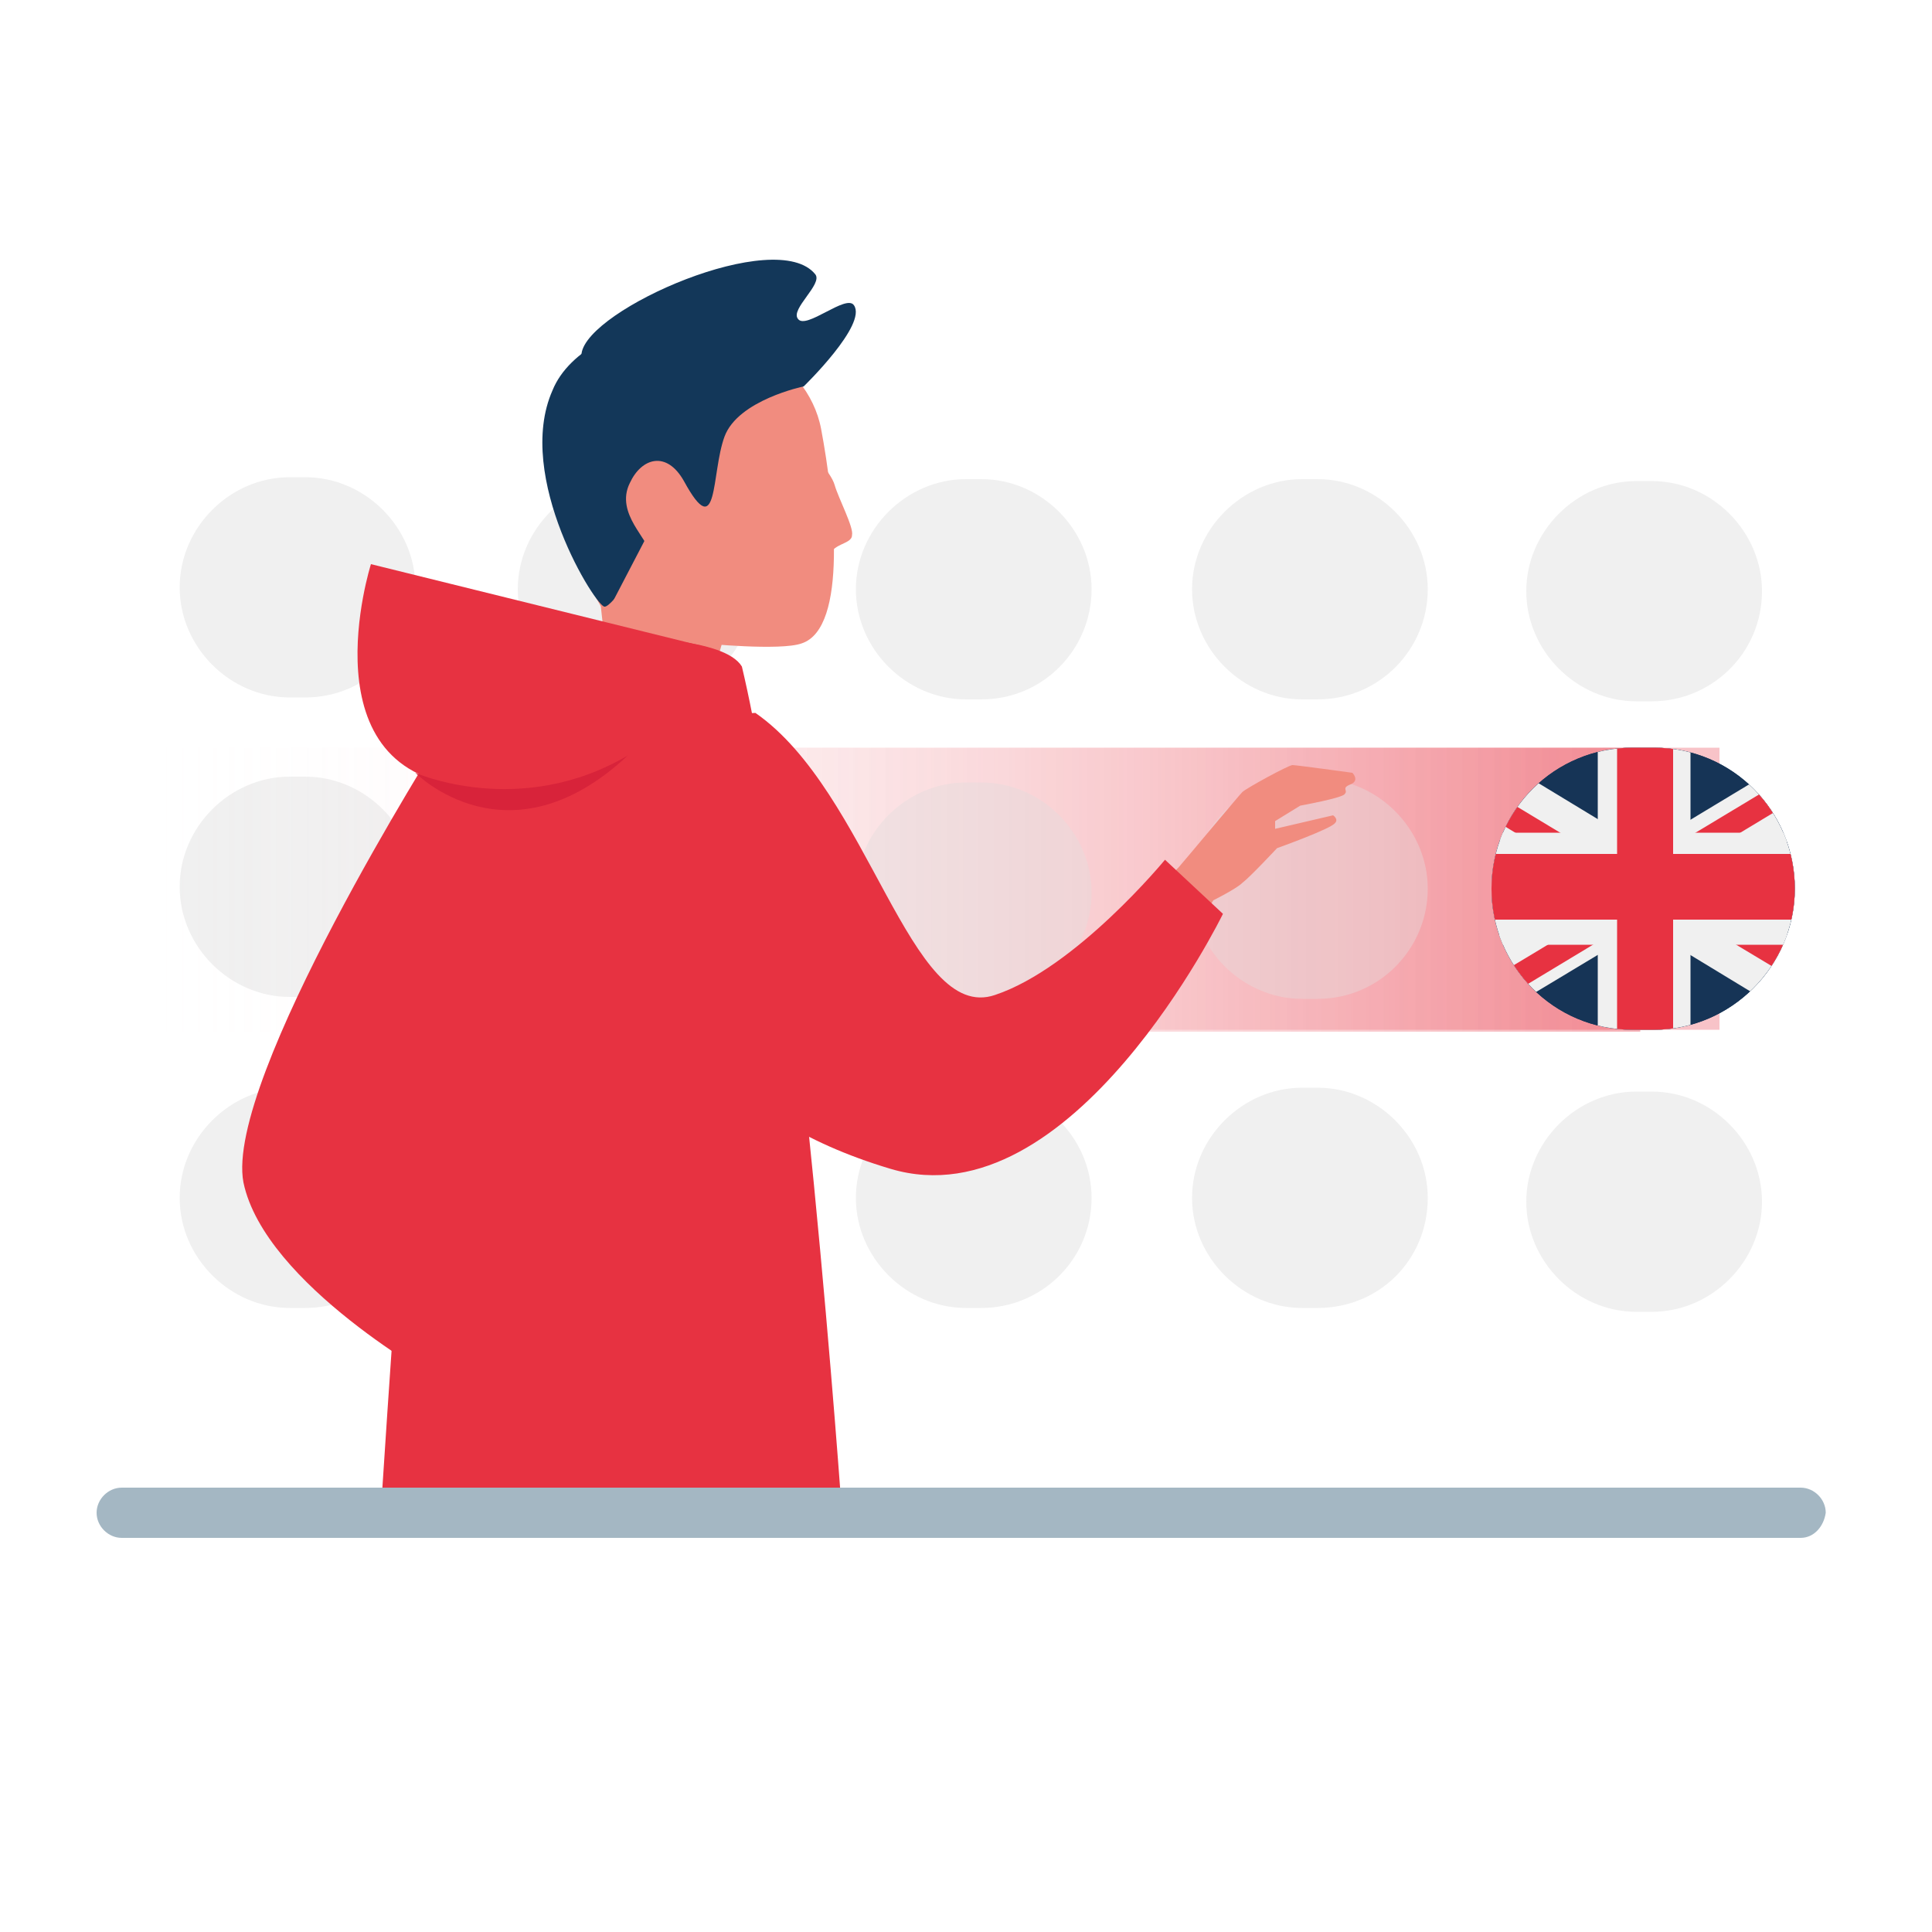 <?xml version="1.0" encoding="utf-8"?>
<!-- Generator: Adobe Illustrator 27.0.0, SVG Export Plug-In . SVG Version: 6.00 Build 0)  -->
<svg version="1.1" id="Calque_1" xmlns="http://www.w3.org/2000/svg" xmlns:xlink="http://www.w3.org/1999/xlink" x="0px" y="0px"
	 viewBox="0 0 100 100" style="enable-background:new 0 0 100 100;" xml:space="preserve">
<style type="text/css">
	.st0{fill:none;}
	.st1{opacity:0.29;fill:url(#SVGID_1_);}
	.st2{fill:#F0F0F0;}
	.st3{opacity:0.38;fill:url(#SVGID_00000140737236866443178910000004265756342804925618_);}
	.st4{clip-path:url(#SVGID_00000030457057044544402670000007576540715504840624_);}
	.st5{clip-path:url(#SVGID_00000128461974528577815170000008200589695971316622_);}
	.st6{fill:#163456;}
	.st7{fill:#E73241;}
	.st8{fill:#F18C7F;}
	.st9{fill:#133759;}
	.st10{fill:#D8233A;}
	.st11{fill:#A4B7C3;}
</style>
<rect x="0.2" y="0.4" class="st0" width="99.3" height="99.1"/>
<rect x="0.2" y="0.4" class="st0" width="99.3" height="99.1"/>
<g>
	<linearGradient id="SVGID_1_" gradientUnits="userSpaceOnUse" x1="18.91" y1="45.993" x2="88.971" y2="45.993">
		<stop  offset="1.086795e-03" style="stop-color:#FFFFFF;stop-opacity:0"/>
		<stop  offset="0.875" style="stop-color:#E73241"/>
	</linearGradient>
	<polygon class="st1" points="18.9,53.3 89,53.3 89,38.7 20.9,38.7 	"/>
	<g>
		<path class="st2" d="M50.8,67.7H50c-3.1,0-5.7-2.6-5.7-5.7v0c0-3.1,2.6-5.7,5.7-5.7h0.8c3.1,0,5.7,2.6,5.7,5.7v0
			C56.5,65.2,53.9,67.7,50.8,67.7z"/>
		<path class="st2" d="M68.2,67.7h-0.8c-3.1,0-5.7-2.6-5.7-5.7v0c0-3.1,2.6-5.7,5.7-5.7h0.8c3.1,0,5.7,2.6,5.7,5.7v0
			C73.9,65.2,71.4,67.7,68.2,67.7z"/>
		<path class="st2" d="M33.3,67.7h-0.8c-3.1,0-5.7-2.6-5.7-5.7v0c0-3.1,2.6-5.7,5.7-5.7h0.8c3.1,0,5.7,2.6,5.7,5.7v0
			C39,65.1,36.5,67.7,33.3,67.7z"/>
		<path class="st2" d="M33.3,51.8h-0.8c-3.1,0-5.7-2.6-5.7-5.7v0c0-3.1,2.6-5.7,5.7-5.7h0.8c3.1,0,5.7,2.6,5.7,5.7v0
			C39,49.2,36.5,51.8,33.3,51.8z"/>
		<path class="st2" d="M33.3,36.2h-0.8c-3.1,0-5.7-2.6-5.7-5.7v0c0-3.1,2.6-5.7,5.7-5.7h0.8c3.1,0,5.7,2.6,5.7,5.7v0
			C39,33.6,36.5,36.2,33.3,36.2z"/>
		<path class="st2" d="M50.8,36.2H50c-3.1,0-5.7-2.6-5.7-5.7v0c0-3.1,2.6-5.7,5.7-5.7h0.8c3.1,0,5.7,2.6,5.7,5.7v0
			C56.5,33.6,54,36.2,50.8,36.2z"/>
		<path class="st2" d="M50.8,51.9H50c-3.1,0-5.7-2.6-5.7-5.7v0c0-3.1,2.6-5.7,5.7-5.7h0.8c3.1,0,5.7,2.6,5.7,5.7v0
			C56.5,49.3,54,51.9,50.8,51.9z"/>
		<path class="st2" d="M68.2,51.7h-0.8c-3.1,0-5.7-2.6-5.7-5.7v0c0-3.1,2.6-5.7,5.7-5.7h0.8c3.1,0,5.7,2.6,5.7,5.7v0
			C73.9,49.1,71.4,51.7,68.2,51.7z"/>
		<path class="st2" d="M68.2,36.2h-0.8c-3.1,0-5.7-2.6-5.7-5.7v0c0-3.1,2.6-5.7,5.7-5.7h0.8c3.1,0,5.7,2.6,5.7,5.7v0
			C73.9,33.6,71.4,36.2,68.2,36.2z"/>
		<path class="st2" d="M85.5,67.9h-0.8c-3.1,0-5.7-2.6-5.7-5.7v0c0-3.1,2.6-5.7,5.7-5.7h0.8c3.1,0,5.7,2.6,5.7,5.7v0
			C91.2,65.3,88.6,67.9,85.5,67.9z"/>
		<path class="st2" d="M85.5,51.9h-0.8c-3.1,0-5.7-2.6-5.7-5.7v0c0-3.1,2.6-5.7,5.7-5.7h0.8c3.1,0,5.7,2.6,5.7,5.7v0
			C91.2,49.3,88.6,51.9,85.5,51.9z"/>
		<path class="st2" d="M85.5,36.3h-0.8c-3.1,0-5.7-2.6-5.7-5.7v0c0-3.1,2.6-5.7,5.7-5.7h0.8c3.1,0,5.7,2.6,5.7,5.7v0
			C91.2,33.8,88.6,36.3,85.5,36.3z"/>
		<path class="st2" d="M15.8,51.6H15c-3.1,0-5.7-2.6-5.7-5.7v0c0-3.1,2.6-5.7,5.7-5.7h0.8c3.1,0,5.7,2.6,5.7,5.7v0
			C21.5,49.1,19,51.6,15.8,51.6z"/>
		<path class="st2" d="M15.8,36.1H15c-3.1,0-5.7-2.6-5.7-5.7v0c0-3.1,2.6-5.7,5.7-5.7h0.8c3.1,0,5.7,2.6,5.7,5.7v0
			C21.5,33.5,19,36.1,15.8,36.1z"/>
		<path class="st2" d="M15.8,67.7H15c-3.1,0-5.7-2.6-5.7-5.7v0c0-3.1,2.6-5.7,5.7-5.7h0.8c3.1,0,5.7,2.6,5.7,5.7v0
			C21.5,65.1,19,67.7,15.8,67.7z"/>
	</g>
	
		<linearGradient id="SVGID_00000112625112272082128060000004848124551327830685_" gradientUnits="userSpaceOnUse" x1="6.511" y1="45.993" x2="84.894" y2="45.993">
		<stop  offset="1.086795e-03" style="stop-color:#FFFFFF;stop-opacity:0"/>
		<stop  offset="1" style="stop-color:#E73241"/>
	</linearGradient>
	
		<rect x="6.5" y="38.7" style="opacity:0.38;fill:url(#SVGID_00000112625112272082128060000004848124551327830685_);" width="78.4" height="14.7"/>
	<g>
		<defs>
			<path id="SVGID_00000106832482127960654170000002375193910893142451_" d="M85.6,53.3h-1.1c-4.1,0-7.3-3.3-7.3-7.3v0
				c0-4.1,3.3-7.3,7.3-7.3h1.1c4.1,0,7.3,3.3,7.3,7.3v0C92.9,50,89.6,53.3,85.6,53.3z"/>
		</defs>
		<clipPath id="SVGID_00000030485369231029843640000008770635580476581778_">
			<use xlink:href="#SVGID_00000106832482127960654170000002375193910893142451_"  style="overflow:visible;"/>
		</clipPath>
		<g style="clip-path:url(#SVGID_00000030485369231029843640000008770635580476581778_);">
			<g>
				<defs>
					<rect id="SVGID_00000111157911670558814070000007826490973599574942_" x="75.3" y="37" width="19.3" height="18"/>
				</defs>
				<clipPath id="SVGID_00000111176744952408759930000003658023223815655072_">
					<use xlink:href="#SVGID_00000111157911670558814070000007826490973599574942_"  style="overflow:visible;"/>
				</clipPath>
				<g style="clip-path:url(#SVGID_00000111176744952408759930000003658023223815655072_);">
					<path class="st6" d="M98.7,54.9H71.8V37h26.9V54.9z"/>
					<rect x="71.8" y="37" class="st6" width="26.9" height="18"/>
					<polygon class="st2" points="98.7,37 96.5,37 71.8,51.9 71.8,54.9 73.6,54.9 98.7,39.8 					"/>
					<g>
						<polygon class="st7" points="85.1,45.9 71.8,53.9 71.8,54.9 72.5,54.9 85.6,47 						"/>
					</g>
					<g>
						<polygon class="st7" points="86.1,45.5 98.7,37.9 98.7,37 97.9,37 85.6,44.4 						"/>
					</g>
					<polygon class="st2" points="98.7,52.1 73.8,37 71.8,37 71.8,39.9 96.5,54.9 98.7,54.9 					"/>
					<g>
						<polygon class="st7" points="86.2,45.2 85.7,46.4 98.7,54.2 98.7,52.8 						"/>
					</g>
					<g>
						<polygon class="st7" points="84.9,45.6 71.8,37.7 71.8,39.1 84.4,46.7 						"/>
					</g>
					<rect x="82.7" y="37" class="st2" width="4.8" height="18"/>
					<rect x="71.8" y="43.1" class="st2" width="26.9" height="5.8"/>
					<g>
						<rect x="83.7" y="37" class="st7" width="2.9" height="18"/>
					</g>
					<g>
						<rect x="71.8" y="44.2" class="st7" width="26.9" height="3.4"/>
					</g>
				</g>
			</g>
		</g>
	</g>
	<g>
		<g>
			<g>
				<g>
					<path class="st8" d="M34,17c3.2-0.8,7.8,1.5,8.5,5.2c0.7,3.7,1.4,10.3-1,11.1c-1.1,0.4-5.1,0-5.1,0l-0.6,4.5h-4l-0.7-6.4
						C31.2,31.4,23.5,19.7,34,17"/>
					<path class="st9" d="M41.6,20c0,0-3.4,0.7-4.1,2.6c-0.7,1.9-0.3,5.6-2.1,2.3c-0.9-1.6-2.2-1.2-2.8,0.1c-0.8,1.6,1.1,3,0.9,3.5
						c-0.2,0.5-1.8,2.9-2.2,2.9c-0.4,0.1-4.7-6.7-2.7-11.2C30.3,16,40.2,14.6,41.6,20"/>
					<path class="st9" d="M41.6,20c0,0,3.3-3.2,2.6-4.2c-0.4-0.6-2.5,1.3-2.9,0.7c-0.4-0.5,1.3-1.8,0.9-2.3
						c-2-2.5-11.8,1.8-12.1,4.1C29.8,20.6,41.6,20,41.6,20"/>
				</g>
				<g>
					<g>
						<g>
							<g>
								<g>
									<path class="st8" d="M41.8,22.8c0.1,0.6,1.2,1.6,1.4,2.3c0.2,0.7,1,2.2,0.9,2.6c0,0.5-1.1,0.4-1.2,1.2"/>
								</g>
							</g>
						</g>
					</g>
				</g>
			</g>
			<path class="st8" d="M37.6,32.5l-1,3.5c0,0-1,5.1-2.9,5.7c-1.9,0.5-4.2-6.3-4.2-6.3l5-9.6L37.6,32.5z"/>
		</g>
		<g>
			<g>
				<path class="st8" d="M59.3,46.6c0,0,1.6-1.6,1.7-1.7c0.1-0.1,3.1-3.7,3.3-3.9c0.2-0.2,2.4-1.4,2.6-1.4c0.2,0,3.1,0.4,3.1,0.4
					s0.4,0.4-0.1,0.6c-0.5,0.2-0.1,0.3-0.3,0.5c-0.1,0.2-2.3,0.6-2.3,0.6L66,42.5L66,42.9l3-0.7c0,0,0.3,0.2,0.1,0.4
					c-0.2,0.3-3,1.3-3,1.3s-1.4,1.5-1.8,1.8c-0.3,0.3-1.5,0.9-1.5,0.9l-1.3,2.2L59.3,46.6z"/>
			</g>
		</g>
		<g>
			<g>
				<g id="_x30_1_Front_1_">
					<g id="hoodie_2_">
						<path class="st7" d="M30.3,33.1c-2.5,0.2-5.7-0.7-7.3,4c-1.2,8.5-3.3,41.3-3.3,41.3l23.9,0.2c0,0-2.2-31.5-5.2-44.1
							C37.5,33,32.5,32.9,30.3,33.1z"/>
					</g>
				</g>
				<g id="_x30_1_Standing_1_">
					<g id="hoodie_1_">
						<path class="st7" d="M36.6,33.5l-17.4-4.3c0,0-3.5,11,5.2,11.5C33.2,41.2,36.6,33.5,36.6,33.5z"/>
					</g>
				</g>
				<path class="st7" d="M22.8,38.2c0,0-11.2,17.7-10.2,23c1.1,5.3,10.2,10.3,10.2,10.3V38.2z"/>
			</g>
			<path class="st7" d="M39.1,36.9C45,41,47.1,53,51.5,51.5c4.2-1.4,8.8-7,8.8-7l3,2.8c0,0-7.8,16-17.2,13.2
				c-9.4-2.8-10.6-8.1-10.6-8.1S35.1,36.9,39.1,36.9z"/>
		</g>
		<path class="st10" d="M32.5,39.1c-5.6,3.3-11,0.9-11,0.9S26.3,44.9,32.5,39.1z"/>
	</g>
	<g>
		<line class="st11" x1="6.3" y1="78.3" x2="93.2" y2="78.3"/>
		<path class="st11" d="M93.2,79.6H6.3C5.6,79.6,5,79,5,78.3C5,77.6,5.6,77,6.3,77h86.9c0.7,0,1.3,0.6,1.3,1.3
			C94.4,79,93.9,79.6,93.2,79.6z"/>
	</g>
</g>
</svg>

